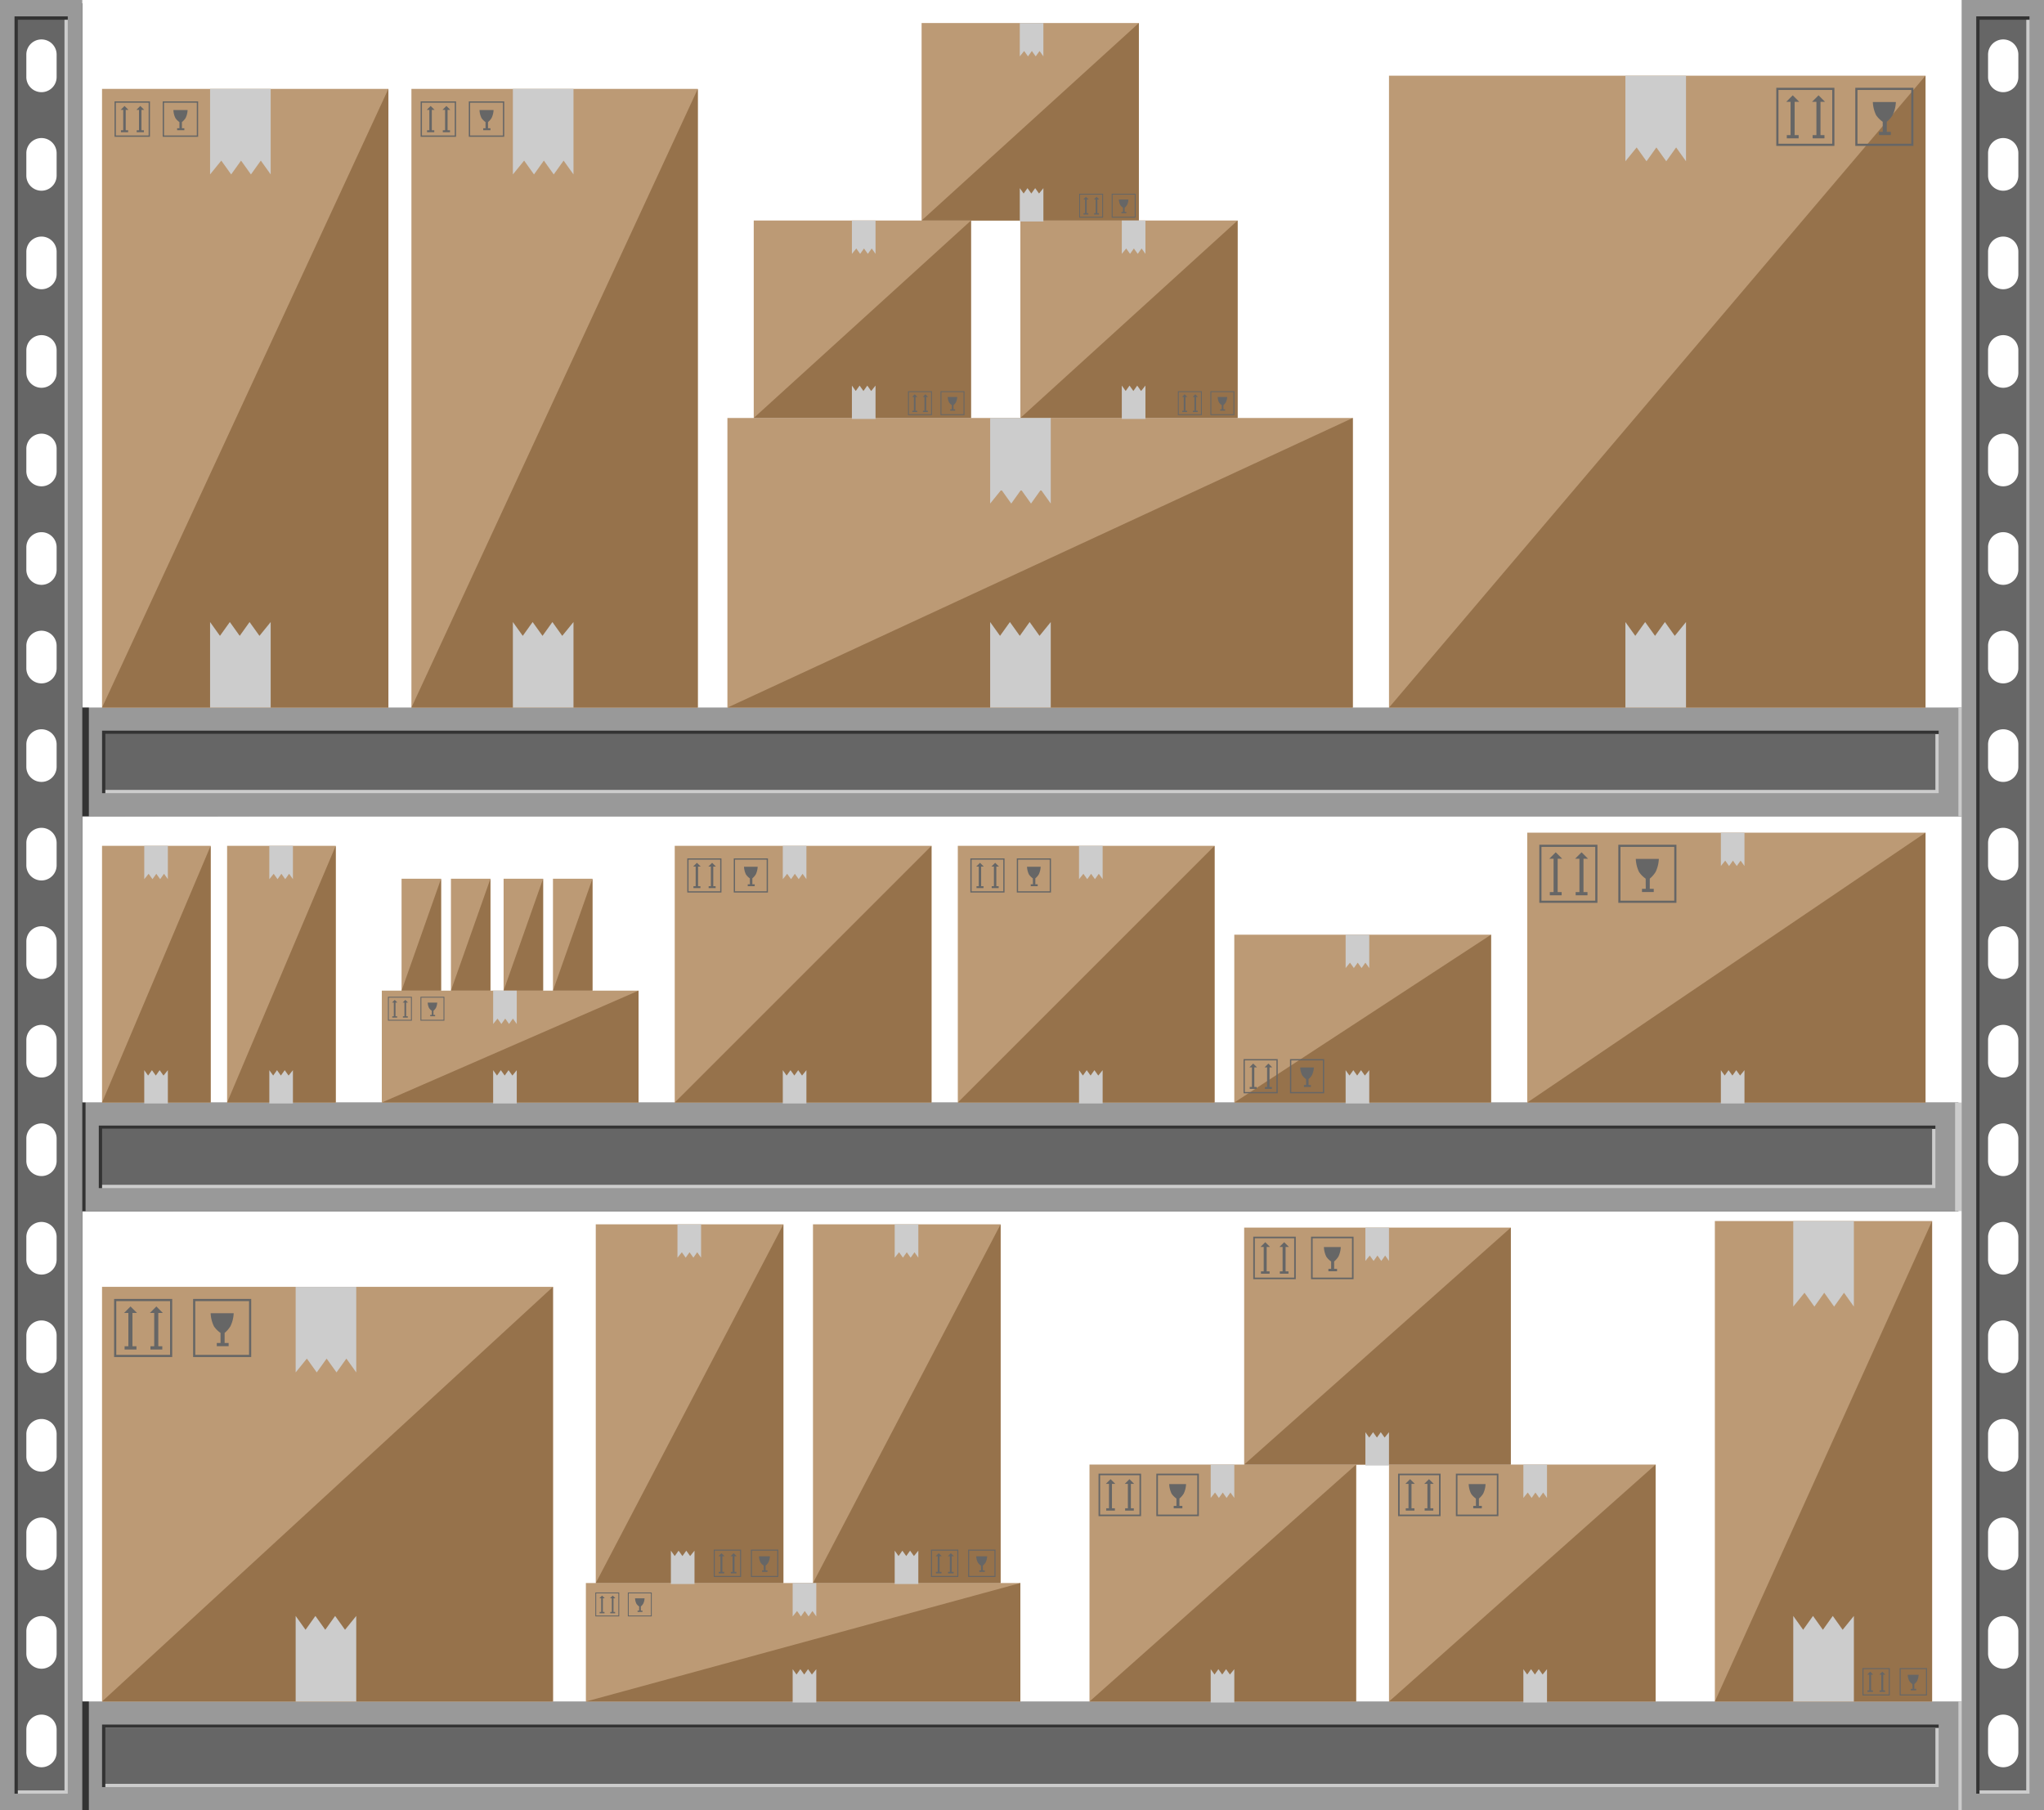 <svg id="Ebene_1" data-name="Ebene 1" xmlns="http://www.w3.org/2000/svg" viewBox="0 0 749 663.37"><defs><style>.cls-1{fill:#666;}.cls-2{fill:#ccc;}.cls-3{fill:#333;}.cls-4{fill:#999;}.cls-5{fill:#bc9a75;}.cls-6{fill:#96724b;}.cls-10,.cls-11,.cls-12,.cls-7,.cls-8,.cls-9{fill:none;stroke:#666;stroke-miterlimit:10;}.cls-7{stroke-width:0.79px;}.cls-8{stroke-width:0.32px;}.cls-9{stroke-width:0.58px;}.cls-10{stroke-width:0.37px;}.cls-11{stroke-width:0.46px;}.cls-12{stroke-width:0.48px;}</style></defs><title>aZeichenfläche 1</title><rect class="cls-1" x="37.39" y="633.21" width="673.01" height="22.92"/><path class="cls-2" d="M28.95,623.56v39.8l688.69-1.21,1.21-38.6ZM709.2,653.72h-673V630.8h673Z"/><path class="cls-3" d="M30.15,624.77v38.6H718.85v-38.6Zm681.46,31.36H38.6V633.21h673Z"/><path class="cls-4" d="M28.95,623.56v39.8h689.9v-39.8ZM710.4,654.92h-673V632h673Z"/><rect class="cls-3" x="27.74" y="623.56" width="4.82" height="39.8"/><rect class="cls-2" x="717.64" y="623.56" width="4.82" height="39.8"/><rect class="cls-1" x="36.18" y="413.7" width="673.01" height="22.92"/><path class="cls-2" d="M27.74,404v39.8l688.69-1.21,1.21-38.6ZM708,434.2H35V411.29H708Z"/><path class="cls-3" d="M28.95,405.26v38.6H717.64v-38.6ZM710.4,436.62h-673V413.7h673Z"/><path class="cls-4" d="M27.74,404v39.8h689.9V404ZM709.2,435.41h-673V412.49h673Z"/><rect class="cls-3" x="26.53" y="404.05" width="4.82" height="39.8"/><rect class="cls-2" x="716.43" y="404.05" width="4.82" height="39.8"/><rect class="cls-1" x="37.39" y="268.96" width="673.01" height="22.92"/><path class="cls-2" d="M28.95,259.32v39.8l688.69-1.21,1.21-38.6ZM709.2,289.47h-673V266.55h673Z"/><path class="cls-3" d="M30.15,260.52v38.6H718.85v-38.6Zm681.46,31.36H38.6V269h673Z"/><path class="cls-4" d="M28.95,259.32v39.8h689.9v-39.8ZM710.4,290.67h-673V267.76h673Z"/><rect class="cls-3" x="27.74" y="259.32" width="4.82" height="39.8"/><rect class="cls-2" x="717.64" y="259.32" width="4.82" height="39.8"/><path class="cls-1" d="M5.32,6v651.3H24.83V6Zm15.43,636.1a5.55,5.55,0,1,1-11.1,0v-8.19a5.55,5.55,0,0,1,11.1,0Zm0-36.11a5.55,5.55,0,1,1-11.1,0v-8.19a5.55,5.55,0,0,1,11.1,0Zm0-36.11a5.55,5.55,0,0,1-11.1,0v-8.19a5.55,5.55,0,1,1,11.1,0Zm0-36.11a5.55,5.55,0,0,1-11.1,0v-8.2a5.55,5.55,0,0,1,11.1,0Zm0-36.11a5.55,5.55,0,0,1-11.1,0v-8.2a5.55,5.55,0,0,1,11.1,0Zm0-36.11a5.55,5.55,0,1,1-11.1,0v-8.19a5.55,5.55,0,0,1,11.1,0Zm0-36.11a5.55,5.55,0,0,1-11.1,0v-8.19a5.55,5.55,0,1,1,11.1,0Zm0-36.11a5.55,5.55,0,0,1-11.1,0v-8.2a5.55,5.55,0,0,1,11.1,0Zm0-36.11a5.55,5.55,0,0,1-11.1,0V345a5.55,5.55,0,0,1,11.1,0Zm0-36.11a5.55,5.55,0,1,1-11.1,0v-8.19a5.55,5.55,0,0,1,11.1,0Zm0-36.11a5.55,5.55,0,0,1-11.1,0v-8.19a5.55,5.55,0,1,1,11.1,0Zm0-36.11a5.55,5.55,0,0,1-11.1,0v-8.2a5.55,5.55,0,0,1,11.1,0Zm0-36.11a5.55,5.55,0,0,1-11.1,0v-8.2a5.55,5.55,0,0,1,11.1,0Zm0-36.11a5.55,5.55,0,1,1-11.1,0v-8.19a5.55,5.55,0,0,1,11.1,0Zm0-36.11a5.55,5.55,0,0,1-11.1,0v-8.19a5.55,5.55,0,1,1,11.1,0Zm0-36.11a5.55,5.55,0,0,1-11.1,0V92.25a5.55,5.55,0,1,1,11.1,0Zm0-36.11a5.55,5.55,0,0,1-11.1,0v-8.2a5.55,5.55,0,0,1,11.1,0Zm0-36.11a5.55,5.55,0,1,1-11.1,0V20a5.55,5.55,0,0,1,11.1,0Z"/><path class="cls-2" d="M0,0V662.16H28.95V0ZM23.63,656.13H4.12V4.82H23.63Z"/><path class="cls-3" d="M1.21,1.21V663.37H30.15V1.21ZM26,658.54H6.53V7.24H26Z"/><path class="cls-4" d="M0,0V663.37H30.15V0ZM24.83,657.33H5.32V6H24.83Z"/><path class="cls-1" d="M724.17,6v651.3h19.51V6Zm15.43,636.1a5.55,5.55,0,1,1-11.1,0v-8.19a5.55,5.55,0,0,1,11.1,0Zm0-36.11a5.55,5.55,0,1,1-11.1,0v-8.19a5.55,5.55,0,0,1,11.1,0Zm0-36.11a5.55,5.55,0,0,1-11.1,0v-8.19a5.55,5.55,0,1,1,11.1,0Zm0-36.11a5.55,5.55,0,0,1-11.1,0v-8.2a5.55,5.55,0,0,1,11.1,0Zm0-36.11a5.55,5.55,0,0,1-11.1,0v-8.2a5.55,5.55,0,0,1,11.1,0Zm0-36.11a5.55,5.55,0,1,1-11.1,0v-8.19a5.55,5.55,0,0,1,11.1,0Zm0-36.11a5.55,5.55,0,0,1-11.1,0v-8.19a5.55,5.55,0,1,1,11.1,0Zm0-36.11a5.55,5.55,0,0,1-11.1,0v-8.2a5.55,5.55,0,0,1,11.1,0Zm0-36.11a5.55,5.55,0,0,1-11.1,0V345a5.55,5.55,0,0,1,11.1,0Zm0-36.11a5.55,5.55,0,1,1-11.1,0v-8.19a5.55,5.55,0,0,1,11.1,0Zm0-36.11a5.55,5.55,0,0,1-11.1,0v-8.19a5.55,5.55,0,1,1,11.1,0Zm0-36.11a5.55,5.55,0,0,1-11.1,0v-8.2a5.55,5.55,0,0,1,11.1,0Zm0-36.11a5.55,5.55,0,0,1-11.1,0v-8.2a5.55,5.55,0,0,1,11.1,0Zm0-36.11a5.55,5.55,0,1,1-11.1,0v-8.19a5.55,5.55,0,0,1,11.1,0Zm0-36.11a5.55,5.55,0,0,1-11.1,0v-8.19a5.55,5.55,0,1,1,11.1,0Zm0-36.11a5.55,5.55,0,0,1-11.1,0V92.25a5.55,5.55,0,1,1,11.1,0Zm0-36.11a5.55,5.55,0,0,1-11.1,0v-8.2a5.55,5.55,0,0,1,11.1,0Zm0-36.11a5.55,5.55,0,1,1-11.1,0V20a5.55,5.55,0,0,1,11.1,0Z"/><path class="cls-2" d="M718.85,0V662.16h28.95V0Zm23.63,656.13H723V4.82h19.51Z"/><path class="cls-3" d="M720.05,1.21V663.37H749V1.21Zm24.83,657.33H725.37V7.24h19.51Z"/><path class="cls-4" d="M718.85,0V663.37H749V0Zm24.83,657.33H724.17V6h19.51Z"/><rect class="cls-5" x="37.39" y="471.59" width="165.24" height="151.97"/><polygon class="cls-6" points="202.63 471.59 37.39 623.56 202.63 623.56 202.63 471.59"/><rect class="cls-5" x="214.69" y="580.14" width="159.21" height="43.42"/><polygon class="cls-6" points="373.9 580.14 214.69 623.56 373.9 623.56 373.9 580.14"/><rect class="cls-5" x="218.31" y="448.68" width="68.75" height="131.47"/><polygon class="cls-6" points="287.06 448.68 218.31 580.14 287.06 580.14 287.06 448.68"/><rect class="cls-5" x="37.39" y="309.97" width="39.8" height="94.08"/><polygon class="cls-6" points="77.19 309.97 37.39 404.05 77.19 404.05 77.19 309.97"/><rect class="cls-5" x="83.22" y="309.97" width="39.8" height="94.08"/><polygon class="cls-6" points="123.02 309.97 83.22 404.05 123.02 404.05 123.02 309.97"/><rect class="cls-5" x="139.91" y="363.04" width="94.08" height="41.01"/><polygon class="cls-6" points="233.99 363.04 139.91 404.05 233.99 404.05 233.99 363.04"/><rect class="cls-5" x="247.25" y="309.97" width="94.08" height="94.08"/><polygon class="cls-6" points="341.33 309.97 247.25 404.05 341.33 404.05 341.33 309.97"/><rect class="cls-5" x="350.98" y="309.97" width="94.08" height="94.08"/><polygon class="cls-6" points="445.06 309.97 350.98 404.05 445.06 404.05 445.06 309.97"/><rect class="cls-5" x="452.29" y="342.54" width="94.08" height="61.51"/><polygon class="cls-6" points="546.37 342.54 452.3 404.05 546.37 404.05 546.37 342.54"/><rect class="cls-5" x="559.64" y="305.15" width="145.94" height="98.9"/><polygon class="cls-6" points="705.58 305.15 559.64 404.05 705.58 404.05 705.58 305.15"/><rect class="cls-5" x="508.98" y="27.74" width="196.6" height="231.57"/><polygon class="cls-6" points="705.58 27.74 508.98 259.32 705.58 259.32 705.58 27.74"/><rect class="cls-5" x="266.55" y="153.18" width="229.16" height="106.14"/><polygon class="cls-6" points="495.71 153.18 266.55 259.32 495.71 259.32 495.71 153.18"/><rect class="cls-5" x="276.2" y="80.81" width="79.6" height="72.37"/><polygon class="cls-6" points="355.81 80.81 276.2 153.18 355.81 153.18 355.81 80.81"/><rect class="cls-5" x="373.9" y="80.81" width="79.6" height="72.37"/><polygon class="cls-6" points="453.5 80.81 373.9 153.18 453.5 153.18 453.5 80.81"/><rect class="cls-5" x="337.71" y="8.44" width="79.6" height="72.37"/><polygon class="cls-6" points="417.32 8.44 337.71 80.81 417.32 80.81 417.32 8.44"/><rect class="cls-5" x="37.39" y="32.57" width="104.93" height="226.75"/><polygon class="cls-6" points="142.32 32.56 37.39 259.32 142.32 259.32 142.32 32.56"/><rect class="cls-5" x="150.76" y="32.57" width="104.93" height="226.75"/><polygon class="cls-6" points="255.7 32.56 150.76 259.32 255.7 259.32 255.7 32.56"/><rect class="cls-5" x="147.15" y="322.03" width="14.47" height="41.01"/><polygon class="cls-6" points="161.62 322.03 147.15 363.04 161.62 363.04 161.62 322.03"/><rect class="cls-5" x="165.24" y="322.03" width="14.47" height="41.01"/><polygon class="cls-6" points="179.71 322.03 165.24 363.04 179.71 363.04 179.71 322.03"/><rect class="cls-5" x="184.54" y="322.03" width="14.47" height="41.01"/><polygon class="cls-6" points="199.01 322.03 184.54 363.04 199.01 363.04 199.01 322.03"/><rect class="cls-5" x="202.63" y="322.03" width="14.47" height="41.01"/><polygon class="cls-6" points="217.1 322.03 202.63 363.04 217.1 363.04 217.1 322.03"/><rect class="cls-5" x="297.91" y="448.68" width="68.75" height="131.47"/><polygon class="cls-6" points="366.66 448.68 297.91 580.14 366.66 580.14 366.66 448.68"/><rect class="cls-5" x="628.39" y="447.47" width="79.6" height="176.09"/><polygon class="cls-6" points="707.99 447.47 628.39 623.56 707.99 623.56 707.99 447.47"/><rect class="cls-5" x="399.23" y="536.72" width="97.7" height="86.84"/><polygon class="cls-6" points="496.92 536.72 399.23 623.56 496.92 623.56 496.92 536.72"/><rect class="cls-5" x="508.98" y="536.72" width="97.7" height="86.84"/><polygon class="cls-6" points="606.68 536.72 508.98 623.56 606.68 623.56 606.68 536.72"/><rect class="cls-5" x="455.91" y="449.88" width="97.7" height="86.84"/><polygon class="cls-6" points="553.61 449.88 455.91 536.72 553.61 536.72 553.61 449.88"/><polygon class="cls-2" points="595.61 27.74 595.61 59.1 599.73 54.03 603.34 59.1 606.96 54.03 610.58 59.1 614.2 54.03 617.82 59.1 617.82 27.74 595.61 27.74"/><polygon class="cls-2" points="617.82 259.32 617.82 227.96 613.7 233.02 610.09 227.96 606.47 233.02 602.85 227.96 599.23 233.02 595.61 227.96 595.61 259.32 617.82 259.32"/><polygon class="cls-2" points="362.83 153.18 362.83 184.54 366.94 179.47 370.56 184.54 374.18 179.47 377.8 184.54 381.42 179.47 385.04 184.54 385.04 153.18 362.83 153.18"/><polygon class="cls-2" points="385.04 259.32 385.04 227.96 380.92 233.02 377.3 227.96 373.69 233.02 370.07 227.96 366.45 233.02 362.83 227.96 362.83 259.32 385.04 259.32"/><polygon class="cls-2" points="187.94 32.56 187.94 63.92 192.06 58.86 195.68 63.92 199.29 58.86 202.91 63.92 206.53 58.86 210.15 63.92 210.15 32.56 187.94 32.56"/><polygon class="cls-2" points="210.15 259.32 210.15 227.96 206.03 233.02 202.42 227.96 198.8 233.02 195.18 227.96 191.56 233.02 187.94 227.96 187.94 259.32 210.15 259.32"/><polygon class="cls-2" points="76.98 32.56 76.98 63.92 81.09 58.86 84.71 63.92 88.33 58.86 91.95 63.92 95.57 58.86 99.19 63.92 99.19 32.56 76.98 32.56"/><polygon class="cls-2" points="99.19 259.32 99.19 227.96 95.07 233.02 91.45 227.96 87.84 233.02 84.22 227.96 80.6 233.02 76.98 227.96 76.98 259.32 99.19 259.32"/><polygon class="cls-2" points="108.34 471.59 108.34 502.95 112.45 497.89 116.07 502.95 119.69 497.89 123.31 502.95 126.93 497.89 130.54 502.95 130.54 471.59 108.34 471.59"/><polygon class="cls-2" points="130.54 623.56 130.54 592.2 126.43 597.27 122.81 592.2 119.19 597.27 115.58 592.2 111.96 597.27 108.34 592.2 108.34 623.56 130.54 623.56"/><polygon class="cls-2" points="657.12 447.47 657.12 478.83 661.24 473.76 664.86 478.83 668.47 473.76 672.09 478.83 675.71 473.76 679.33 478.83 679.33 447.47 657.12 447.47"/><polygon class="cls-2" points="679.33 623.56 679.33 592.2 675.22 597.27 671.6 592.2 667.98 597.27 664.36 592.2 660.74 597.27 657.12 592.2 657.12 623.56 679.33 623.56"/><polygon class="cls-2" points="443.64 536.72 443.64 548.95 445.24 546.97 446.65 548.95 448.06 546.97 449.47 548.95 450.88 546.97 452.3 548.95 452.3 536.72 443.64 536.72"/><polygon class="cls-2" points="452.3 623.92 452.3 611.7 450.69 613.67 449.28 611.7 447.87 613.67 446.46 611.7 445.05 613.67 443.64 611.7 443.64 623.92 452.3 623.92"/><polygon class="cls-2" points="558.22 536.72 558.22 548.95 559.83 546.97 561.24 548.95 562.64 546.97 564.06 548.95 565.47 546.97 566.88 548.95 566.88 536.72 558.22 536.72"/><polygon class="cls-2" points="566.88 623.92 566.88 611.7 565.27 613.67 563.86 611.7 562.45 613.67 561.04 611.7 559.63 613.67 558.22 611.7 558.22 623.92 566.88 623.92"/><polygon class="cls-2" points="500.33 449.88 500.33 462.1 501.93 460.13 503.34 462.1 504.75 460.13 506.16 462.1 507.57 460.13 508.98 462.1 508.98 449.88 500.33 449.88"/><polygon class="cls-2" points="508.98 537.08 508.98 524.86 507.38 526.83 505.97 524.86 504.56 526.83 503.15 524.86 501.74 526.83 500.33 524.86 500.33 537.08 508.98 537.08"/><polygon class="cls-2" points="327.85 448.68 327.85 460.9 329.46 458.92 330.87 460.9 332.28 458.92 333.69 460.9 335.1 458.92 336.51 460.9 336.51 448.68 327.85 448.68"/><polygon class="cls-2" points="248.25 448.68 248.25 460.9 249.85 458.92 251.26 460.9 252.67 458.92 254.08 460.9 255.49 458.92 256.9 460.9 256.9 448.68 248.25 448.68"/><polygon class="cls-2" points="290.46 580.14 290.46 592.37 292.07 590.39 293.48 592.37 294.89 590.39 296.3 592.37 297.71 590.39 299.12 592.37 299.12 580.14 290.46 580.14"/><polygon class="cls-2" points="336.51 580.5 336.51 568.28 334.9 570.25 333.49 568.28 332.08 570.25 330.67 568.28 329.26 570.25 327.85 568.28 327.85 580.5 336.51 580.5"/><polygon class="cls-2" points="299.12 623.92 299.12 611.7 297.51 613.67 296.1 611.7 294.69 613.67 293.28 611.7 291.87 613.67 290.46 611.7 290.46 623.92 299.12 623.92"/><polygon class="cls-2" points="254.49 580.5 254.49 568.28 252.89 570.25 251.48 568.28 250.07 570.25 248.66 568.28 247.25 570.25 245.84 568.28 245.84 580.5 254.49 580.5"/><polygon class="cls-2" points="286.85 309.97 286.85 322.19 288.45 320.22 289.86 322.19 291.27 320.22 292.68 322.19 294.09 320.22 295.5 322.19 295.5 309.97 286.85 309.97"/><polygon class="cls-2" points="295.5 404.41 295.5 392.19 293.9 394.16 292.49 392.19 291.08 394.16 289.67 392.19 288.25 394.16 286.85 392.19 286.85 404.41 295.5 404.41"/><polygon class="cls-2" points="395.4 309.97 395.4 322.19 397 320.22 398.41 322.19 399.82 320.22 401.23 322.19 402.64 320.22 404.05 322.19 404.05 309.97 395.4 309.97"/><polygon class="cls-2" points="404.05 404.41 404.05 392.19 402.45 394.16 401.04 392.19 399.63 394.16 398.22 392.19 396.81 394.16 395.4 392.19 395.4 404.41 404.05 404.41"/><polygon class="cls-2" points="493.09 342.54 493.09 354.76 494.69 352.79 496.11 354.76 497.51 352.79 498.93 354.76 500.33 352.79 501.75 354.76 501.75 342.54 493.09 342.54"/><polygon class="cls-2" points="501.75 404.41 501.75 392.19 500.14 394.16 498.73 392.19 497.32 394.16 495.91 392.19 494.5 394.16 493.09 392.19 493.09 404.41 501.75 404.41"/><polygon class="cls-2" points="630.59 305.15 630.59 317.37 632.19 315.4 633.6 317.37 635.01 315.4 636.42 317.37 637.83 315.4 639.24 317.37 639.24 305.15 630.59 305.15"/><polygon class="cls-2" points="639.24 404.41 639.24 392.19 637.64 394.16 636.23 392.19 634.82 394.16 633.41 392.19 632 394.16 630.59 392.19 630.59 404.41 639.24 404.41"/><polygon class="cls-2" points="98.69 309.97 98.69 322.19 100.29 320.22 101.7 322.19 103.11 320.22 104.52 322.19 105.93 320.22 107.34 322.19 107.34 309.97 98.69 309.97"/><polygon class="cls-2" points="107.34 404.41 107.34 392.19 105.74 394.16 104.33 392.19 102.92 394.16 101.51 392.19 100.1 394.16 98.69 392.19 98.69 404.41 107.34 404.41"/><polygon class="cls-2" points="52.86 309.97 52.86 322.19 54.46 320.22 55.87 322.19 57.28 320.22 58.69 322.19 60.1 320.22 61.51 322.19 61.51 309.97 52.86 309.97"/><polygon class="cls-2" points="61.51 404.41 61.51 392.19 59.91 394.16 58.5 392.19 57.09 394.16 55.68 392.19 54.27 394.16 52.86 392.19 52.86 404.41 61.51 404.41"/><polygon class="cls-2" points="180.71 363.04 180.71 375.26 182.31 373.29 183.72 375.26 185.13 373.29 186.54 375.26 187.95 373.29 189.36 375.26 189.36 363.04 180.71 363.04"/><polygon class="cls-2" points="189.36 404.41 189.36 392.19 187.76 394.16 186.35 392.19 184.94 394.16 183.53 392.19 182.12 394.16 180.71 392.19 180.71 404.41 189.36 404.41"/><polygon class="cls-2" points="373.69 8.44 373.69 20.66 375.29 18.69 376.7 20.66 378.11 18.69 379.52 20.66 380.93 18.69 382.34 20.66 382.34 8.44 373.69 8.44"/><polygon class="cls-2" points="382.34 81.17 382.34 68.95 380.74 70.92 379.33 68.95 377.92 70.92 376.51 68.95 375.1 70.92 373.69 68.95 373.69 81.17 382.34 81.17"/><polygon class="cls-2" points="411.07 80.81 411.07 93.03 412.68 91.06 414.09 93.03 415.5 91.06 416.91 93.03 418.32 91.06 419.73 93.03 419.73 80.81 411.07 80.81"/><polygon class="cls-2" points="419.73 153.53 419.73 141.31 418.13 143.29 416.72 141.31 415.31 143.29 413.9 141.31 412.49 143.29 411.07 141.31 411.07 153.53 419.73 153.53"/><polygon class="cls-2" points="312.17 80.81 312.17 93.03 313.78 91.06 315.19 93.03 316.6 91.06 318.01 93.03 319.42 91.06 320.83 93.03 320.83 80.81 312.17 80.81"/><polygon class="cls-2" points="320.83 153.53 320.83 141.31 319.23 143.29 317.81 141.31 316.4 143.29 314.99 141.31 313.58 143.29 312.17 141.31 312.17 153.53 320.83 153.53"/><rect class="cls-7" x="42.21" y="476.42" width="20.5" height="20.5"/><polygon class="cls-1" points="48.54 481.15 50.2 481.15 47.83 478.78 45.47 481.15 47.04 481.15 47.04 493.37 45.66 493.37 45.66 494.56 50 494.56 50 493.37 48.54 493.37 48.54 481.15"/><polygon class="cls-1" points="58.01 481.15 59.66 481.15 57.3 478.78 54.93 481.15 56.51 481.15 56.51 493.37 55.13 493.37 55.13 494.56 59.47 494.56 59.47 493.37 58.01 493.37 58.01 481.15"/><rect class="cls-7" x="71.16" y="476.42" width="20.5" height="20.5"/><path class="cls-1" d="M80.82,492.17H79.44v1.18h4.34v-1.18H82.31v-3.69a10.46,10.46,0,0,0,2.11-2.41,12,12,0,0,0,1.21-4.82H77.19a12,12,0,0,0,1.21,4.82,9.61,9.61,0,0,0,2.41,2.41Z"/><rect class="cls-8" x="218.31" y="583.76" width="8.44" height="8.44"/><polygon class="cls-1" points="220.91 585.71 221.59 585.71 220.62 584.74 219.65 585.71 220.3 585.71 220.3 590.74 219.73 590.74 219.73 591.23 221.51 591.23 221.51 590.74 220.91 590.74 220.91 585.71"/><polygon class="cls-1" points="224.81 585.71 225.49 585.71 224.52 584.74 223.54 585.71 224.19 585.71 224.19 590.74 223.63 590.74 223.63 591.23 225.41 591.23 225.41 590.74 224.81 590.74 224.81 585.71"/><rect class="cls-8" x="230.23" y="583.76" width="8.44" height="8.44"/><path class="cls-1" d="M234.2,590.25h-.57v.49h1.79v-.49h-.6v-1.52a4.31,4.31,0,0,0,.87-1,5,5,0,0,0,.5-2h-3.48a5,5,0,0,0,.5,2,4,4,0,0,0,1,1Z"/><rect class="cls-9" x="402.84" y="540.34" width="15" height="15"/><polygon class="cls-1" points="407.47 543.8 408.69 543.8 406.95 542.07 405.22 543.8 406.38 543.8 406.38 552.75 405.37 552.75 405.37 553.61 408.54 553.61 408.54 552.75 407.47 552.75 407.47 543.8"/><polygon class="cls-1" points="414.4 543.8 415.61 543.8 413.88 542.07 412.15 543.8 413.3 543.8 413.3 552.75 412.29 552.75 412.29 553.61 415.47 553.61 415.47 552.75 414.4 552.75 414.4 543.8"/><rect class="cls-9" x="424.02" y="540.34" width="15" height="15"/><path class="cls-1" d="M431.09,551.87h-1v.87h3.17v-.87h-1.07v-2.7a7.65,7.65,0,0,0,1.55-1.77,8.79,8.79,0,0,0,.88-3.53h-6.18a8.79,8.79,0,0,0,.88,3.53,7,7,0,0,0,1.77,1.77Z"/><rect class="cls-9" x="512.6" y="540.34" width="15" height="15"/><polygon class="cls-1" points="517.23 543.8 518.44 543.8 516.71 542.07 514.98 543.8 516.13 543.8 516.13 552.75 515.13 552.75 515.13 553.61 518.3 553.61 518.3 552.75 517.23 552.75 517.23 543.8"/><polygon class="cls-1" points="524.15 543.8 525.37 543.8 523.64 542.07 521.9 543.8 523.06 543.8 523.06 552.75 522.05 552.75 522.05 553.61 525.22 553.61 525.22 552.75 524.15 552.75 524.15 543.8"/><rect class="cls-9" x="533.78" y="540.34" width="15" height="15"/><path class="cls-1" d="M540.85,551.87h-1v.87H543v-.87h-1.07v-2.7a7.65,7.65,0,0,0,1.55-1.77,8.79,8.79,0,0,0,.88-3.53h-6.18a8.79,8.79,0,0,0,.88,3.53,7,7,0,0,0,1.77,1.77Z"/><rect class="cls-9" x="459.53" y="453.5" width="15" height="15"/><polygon class="cls-1" points="464.16 456.96 465.37 456.96 463.64 455.23 461.91 456.96 463.07 456.96 463.07 465.91 462.06 465.91 462.06 466.77 465.23 466.77 465.23 465.91 464.16 465.91 464.16 456.96"/><polygon class="cls-1" points="471.09 456.96 472.3 456.96 470.57 455.23 468.84 456.96 469.99 456.96 469.99 465.91 468.98 465.91 468.98 466.77 472.15 466.77 472.15 465.91 471.09 465.91 471.09 456.96"/><rect class="cls-9" x="480.71" y="453.5" width="15" height="15"/><path class="cls-1" d="M487.78,465h-1v.87h3.17V465h-1.07v-2.7a7.65,7.65,0,0,0,1.55-1.77,8.79,8.79,0,0,0,.88-3.53h-6.18a8.79,8.79,0,0,0,.88,3.53,7,7,0,0,0,1.77,1.77Z"/><rect class="cls-10" x="682.66" y="611.5" width="9.65" height="9.65"/><polygon class="cls-1" points="685.64 613.73 686.42 613.73 685.31 612.62 684.19 613.73 684.94 613.73 684.94 619.48 684.29 619.48 684.29 620.04 686.33 620.04 686.33 619.48 685.64 619.48 685.64 613.73"/><polygon class="cls-1" points="690.1 613.73 690.87 613.73 689.76 612.62 688.65 613.73 689.39 613.73 689.39 619.48 688.74 619.48 688.74 620.04 690.78 620.04 690.78 619.48 690.1 619.48 690.1 613.73"/><rect class="cls-10" x="696.29" y="611.5" width="9.65" height="9.65"/><path class="cls-1" d="M700.83,618.91h-.65v.56h2v-.56h-.69v-1.74a4.92,4.92,0,0,0,1-1.14,5.66,5.66,0,0,0,.57-2.27h-4a5.66,5.66,0,0,0,.57,2.27,4.52,4.52,0,0,0,1.14,1.14Z"/><rect class="cls-7" x="564.46" y="309.97" width="20.5" height="20.5"/><polygon class="cls-1" points="570.79 314.7 572.45 314.7 570.08 312.34 567.72 314.7 569.29 314.7 569.29 326.93 567.91 326.93 567.91 328.11 572.25 328.11 572.25 326.93 570.79 326.93 570.79 314.7"/><polygon class="cls-1" points="580.25 314.7 581.91 314.7 579.55 312.34 577.18 314.7 578.76 314.7 578.76 326.93 577.38 326.93 577.38 328.11 581.72 328.11 581.72 326.93 580.25 326.93 580.25 314.7"/><rect class="cls-7" x="593.41" y="309.97" width="20.5" height="20.5"/><path class="cls-1" d="M603.07,325.72h-1.38v1.18H606v-1.18h-1.46V322a10.46,10.46,0,0,0,2.11-2.41,12,12,0,0,0,1.21-4.82h-8.44a12,12,0,0,0,1.21,4.82,9.61,9.61,0,0,0,2.41,2.41Z"/><rect class="cls-11" x="355.81" y="314.8" width="12.06" height="12.06"/><polygon class="cls-1" points="359.53 317.58 360.5 317.58 359.11 316.19 357.72 317.58 358.65 317.58 358.65 324.77 357.83 324.77 357.83 325.47 360.39 325.47 360.39 324.77 359.53 324.77 359.53 317.58"/><polygon class="cls-1" points="365.09 317.58 366.07 317.58 364.68 316.19 363.29 317.58 364.21 317.58 364.21 324.77 363.4 324.77 363.4 325.47 365.95 325.47 365.95 324.77 365.09 324.77 365.09 317.58"/><rect class="cls-11" x="372.83" y="314.8" width="12.06" height="12.06"/><path class="cls-1" d="M378.51,324.06h-.81v.7h2.55v-.7h-.86v-2.17a6.15,6.15,0,0,0,1.24-1.42,7.07,7.07,0,0,0,.71-2.84h-5a7.07,7.07,0,0,0,.71,2.84,5.65,5.65,0,0,0,1.42,1.42Z"/><rect class="cls-11" x="455.91" y="388.37" width="12.06" height="12.06"/><polygon class="cls-1" points="459.63 391.15 460.61 391.15 459.22 389.76 457.83 391.15 458.75 391.15 458.75 398.34 457.94 398.34 457.94 399.04 460.49 399.04 460.49 398.34 459.63 398.34 459.63 391.15"/><polygon class="cls-1" points="465.2 391.15 466.18 391.15 464.79 389.76 463.39 391.15 464.32 391.15 464.32 398.34 463.51 398.34 463.51 399.04 466.06 399.04 466.06 398.34 465.2 398.34 465.2 391.15"/><rect class="cls-11" x="472.94" y="388.37" width="12.06" height="12.06"/><path class="cls-1" d="M478.62,397.63h-.81v.7h2.55v-.7h-.86v-2.17a6.15,6.15,0,0,0,1.24-1.42,7.07,7.07,0,0,0,.71-2.84h-5a7.07,7.07,0,0,0,.71,2.84,5.65,5.65,0,0,0,1.42,1.42Z"/><rect class="cls-11" x="252.08" y="314.8" width="12.06" height="12.06"/><polygon class="cls-1" points="255.8 317.58 256.78 317.58 255.38 316.19 253.99 317.58 254.92 317.58 254.92 324.77 254.11 324.77 254.11 325.47 256.66 325.47 256.66 324.77 255.8 324.77 255.8 317.58"/><polygon class="cls-1" points="261.37 317.58 262.34 317.58 260.95 316.19 259.56 317.58 260.49 317.58 260.49 324.77 259.68 324.77 259.68 325.47 262.23 325.47 262.23 324.77 261.37 324.77 261.37 317.58"/><rect class="cls-11" x="269.11" y="314.8" width="12.06" height="12.06"/><path class="cls-1" d="M274.79,324.06H274v.7h2.55v-.7h-.86v-2.17a6.15,6.15,0,0,0,1.24-1.42,7.07,7.07,0,0,0,.71-2.84h-5a7.07,7.07,0,0,0,.71,2.84,5.65,5.65,0,0,0,1.42,1.42Z"/><rect class="cls-8" x="142.32" y="365.45" width="8.44" height="8.44"/><polygon class="cls-1" points="144.93 367.4 145.61 367.4 144.64 366.43 143.66 367.4 144.31 367.4 144.31 372.44 143.74 372.44 143.74 372.92 145.53 372.92 145.53 372.44 144.93 372.44 144.93 367.4"/><polygon class="cls-1" points="148.82 367.4 149.51 367.4 148.53 366.43 147.56 367.4 148.21 367.4 148.21 372.44 147.64 372.44 147.64 372.92 149.43 372.92 149.43 372.44 148.82 372.44 148.82 367.4"/><rect class="cls-8" x="154.24" y="365.45" width="8.44" height="8.44"/><path class="cls-1" d="M158.22,371.94h-.57v.49h1.79v-.49h-.6v-1.52a4.31,4.31,0,0,0,.87-1,5,5,0,0,0,.5-2h-3.48a5,5,0,0,0,.5,2,4,4,0,0,0,1,1Z"/><rect class="cls-12" x="42.21" y="37.39" width="12.5" height="12.5"/><polygon class="cls-1" points="46.07 40.27 47.08 40.27 45.64 38.83 44.2 40.27 45.16 40.27 45.16 47.73 44.32 47.73 44.32 48.45 46.96 48.45 46.96 47.73 46.07 47.73 46.07 40.27"/><polygon class="cls-1" points="51.84 40.27 52.85 40.27 51.41 38.83 49.97 40.27 50.93 40.27 50.93 47.73 50.09 47.73 50.09 48.45 52.73 48.45 52.73 47.73 51.84 47.73 51.84 40.27"/><rect class="cls-12" x="59.86" y="37.39" width="12.5" height="12.5"/><path class="cls-1" d="M65.75,47h-.84v.72h2.64V47h-.89V44.74A6.38,6.38,0,0,0,68,43.27a7.33,7.33,0,0,0,.74-2.94H63.54a7.33,7.33,0,0,0,.74,2.94,5.86,5.86,0,0,0,1.47,1.47Z"/><rect class="cls-12" x="154.38" y="37.39" width="12.5" height="12.5"/><polygon class="cls-1" points="158.24 40.27 159.25 40.27 157.81 38.83 156.37 40.27 157.33 40.27 157.33 47.73 156.49 47.73 156.49 48.45 159.13 48.45 159.13 47.73 158.24 47.73 158.24 40.27"/><polygon class="cls-1" points="164.01 40.27 165.02 40.27 163.58 38.83 162.14 40.27 163.1 40.27 163.1 47.73 162.26 47.73 162.26 48.45 164.9 48.45 164.9 47.73 164.01 47.73 164.01 40.27"/><rect class="cls-12" x="172.03" y="37.39" width="12.5" height="12.5"/><path class="cls-1" d="M177.92,47h-.84v.72h2.64V47h-.89V44.74a6.38,6.38,0,0,0,1.29-1.47,7.33,7.33,0,0,0,.74-2.94h-5.15a7.33,7.33,0,0,0,.74,2.94,5.86,5.86,0,0,0,1.47,1.47Z"/><rect class="cls-8" x="332.89" y="143.53" width="8.44" height="8.44"/><polygon class="cls-1" points="335.49 145.48 336.18 145.48 335.2 144.5 334.23 145.48 334.88 145.48 334.88 150.51 334.31 150.51 334.31 151 336.1 151 336.1 150.51 335.49 150.51 335.49 145.48"/><polygon class="cls-1" points="339.39 145.48 340.07 145.48 339.1 144.5 338.13 145.48 338.77 145.48 338.77 150.51 338.21 150.51 338.21 151 339.99 151 339.99 150.51 339.39 150.51 339.39 145.48"/><rect class="cls-8" x="344.81" y="143.53" width="8.44" height="8.44"/><path class="cls-1" d="M348.78,150h-.57v.49H350V150h-.6v-1.52a4.31,4.31,0,0,0,.87-1,5,5,0,0,0,.5-2h-3.48a5,5,0,0,0,.5,2,4,4,0,0,0,1,1Z"/><rect class="cls-8" x="431.79" y="143.53" width="8.44" height="8.44"/><polygon class="cls-1" points="434.4 145.48 435.08 145.48 434.1 144.5 433.13 145.48 433.78 145.48 433.78 150.51 433.21 150.51 433.21 151 435 151 435 150.51 434.4 150.51 434.4 145.48"/><polygon class="cls-1" points="438.29 145.48 438.98 145.48 438 144.5 437.03 145.48 437.68 145.48 437.68 150.51 437.11 150.51 437.11 151 438.89 151 438.89 150.51 438.29 150.51 438.29 145.48"/><rect class="cls-8" x="443.71" y="143.53" width="8.44" height="8.44"/><path class="cls-1" d="M447.69,150h-.57v.49h1.79V150h-.6v-1.52a4.31,4.31,0,0,0,.87-1,5,5,0,0,0,.5-2h-3.48a5,5,0,0,0,.5,2,4,4,0,0,0,1,1Z"/><rect class="cls-8" x="395.61" y="71.16" width="8.44" height="8.44"/><polygon class="cls-1" points="398.21 73.11 398.89 73.11 397.92 72.14 396.95 73.11 397.6 73.11 397.6 78.14 397.03 78.14 397.03 78.63 398.81 78.63 398.81 78.14 398.21 78.14 398.21 73.11"/><polygon class="cls-1" points="402.11 73.11 402.79 73.11 401.82 72.14 400.84 73.11 401.49 73.11 401.49 78.14 400.92 78.14 400.92 78.63 402.71 78.63 402.71 78.14 402.11 78.14 402.11 73.11"/><rect class="cls-8" x="407.53" y="71.16" width="8.44" height="8.44"/><path class="cls-1" d="M411.5,77.65h-.57v.49h1.79v-.49h-.6V76.13a4.31,4.31,0,0,0,.87-1,5,5,0,0,0,.5-2H410a5,5,0,0,0,.5,2,4,4,0,0,0,1,1Z"/><rect class="cls-7" x="651.3" y="32.57" width="20.5" height="20.5"/><polygon class="cls-1" points="657.63 37.3 659.29 37.3 656.92 34.93 654.56 37.3 656.13 37.3 656.13 49.52 654.75 49.52 654.75 50.7 659.09 50.7 659.09 49.52 657.63 49.52 657.63 37.3"/><polygon class="cls-1" points="667.1 37.3 668.75 37.3 666.39 34.93 664.02 37.3 665.6 37.3 665.6 49.52 664.22 49.52 664.22 50.7 668.55 50.7 668.55 49.52 667.1 49.52 667.1 37.3"/><rect class="cls-7" x="680.25" y="32.57" width="20.5" height="20.5"/><path class="cls-1" d="M689.91,48.31h-1.38V49.5h4.34V48.31H691.4V44.63a10.46,10.46,0,0,0,2.11-2.41,12,12,0,0,0,1.21-4.82h-8.44a12,12,0,0,0,1.21,4.82,9.61,9.61,0,0,0,2.41,2.41Z"/><rect class="cls-10" x="261.73" y="568.08" width="9.65" height="9.65"/><polygon class="cls-1" points="264.71 570.31 265.49 570.31 264.37 569.2 263.26 570.31 264 570.31 264 576.06 263.35 576.06 263.35 576.62 265.39 576.62 265.39 576.06 264.71 576.06 264.71 570.31"/><polygon class="cls-1" points="269.16 570.31 269.94 570.31 268.82 569.2 267.71 570.31 268.45 570.31 268.45 576.06 267.81 576.06 267.81 576.62 269.85 576.62 269.85 576.06 269.16 576.06 269.16 570.31"/><rect class="cls-10" x="275.35" y="568.08" width="9.65" height="9.65"/><path class="cls-1" d="M279.89,575.49h-.65v.56h2v-.56h-.69v-1.74a4.92,4.92,0,0,0,1-1.14,5.66,5.66,0,0,0,.57-2.27h-4a5.66,5.66,0,0,0,.57,2.27,4.52,4.52,0,0,0,1.14,1.14Z"/><rect class="cls-10" x="341.33" y="568.08" width="9.65" height="9.65"/><polygon class="cls-1" points="344.31 570.31 345.09 570.31 343.98 569.2 342.86 570.31 343.61 570.31 343.61 576.06 342.95 576.06 342.95 576.62 345 576.62 345 576.06 344.31 576.06 344.31 570.31"/><polygon class="cls-1" points="348.76 570.31 349.54 570.31 348.43 569.2 347.32 570.31 348.06 570.31 348.06 576.06 347.41 576.06 347.41 576.62 349.45 576.62 349.45 576.06 348.76 576.06 348.76 570.31"/><rect class="cls-10" x="354.95" y="568.08" width="9.65" height="9.65"/><path class="cls-1" d="M359.5,575.49h-.65v.56h2v-.56h-.69v-1.74a4.92,4.92,0,0,0,1-1.14,5.66,5.66,0,0,0,.57-2.27h-4a5.66,5.66,0,0,0,.57,2.27,4.52,4.52,0,0,0,1.14,1.14Z"/></svg>